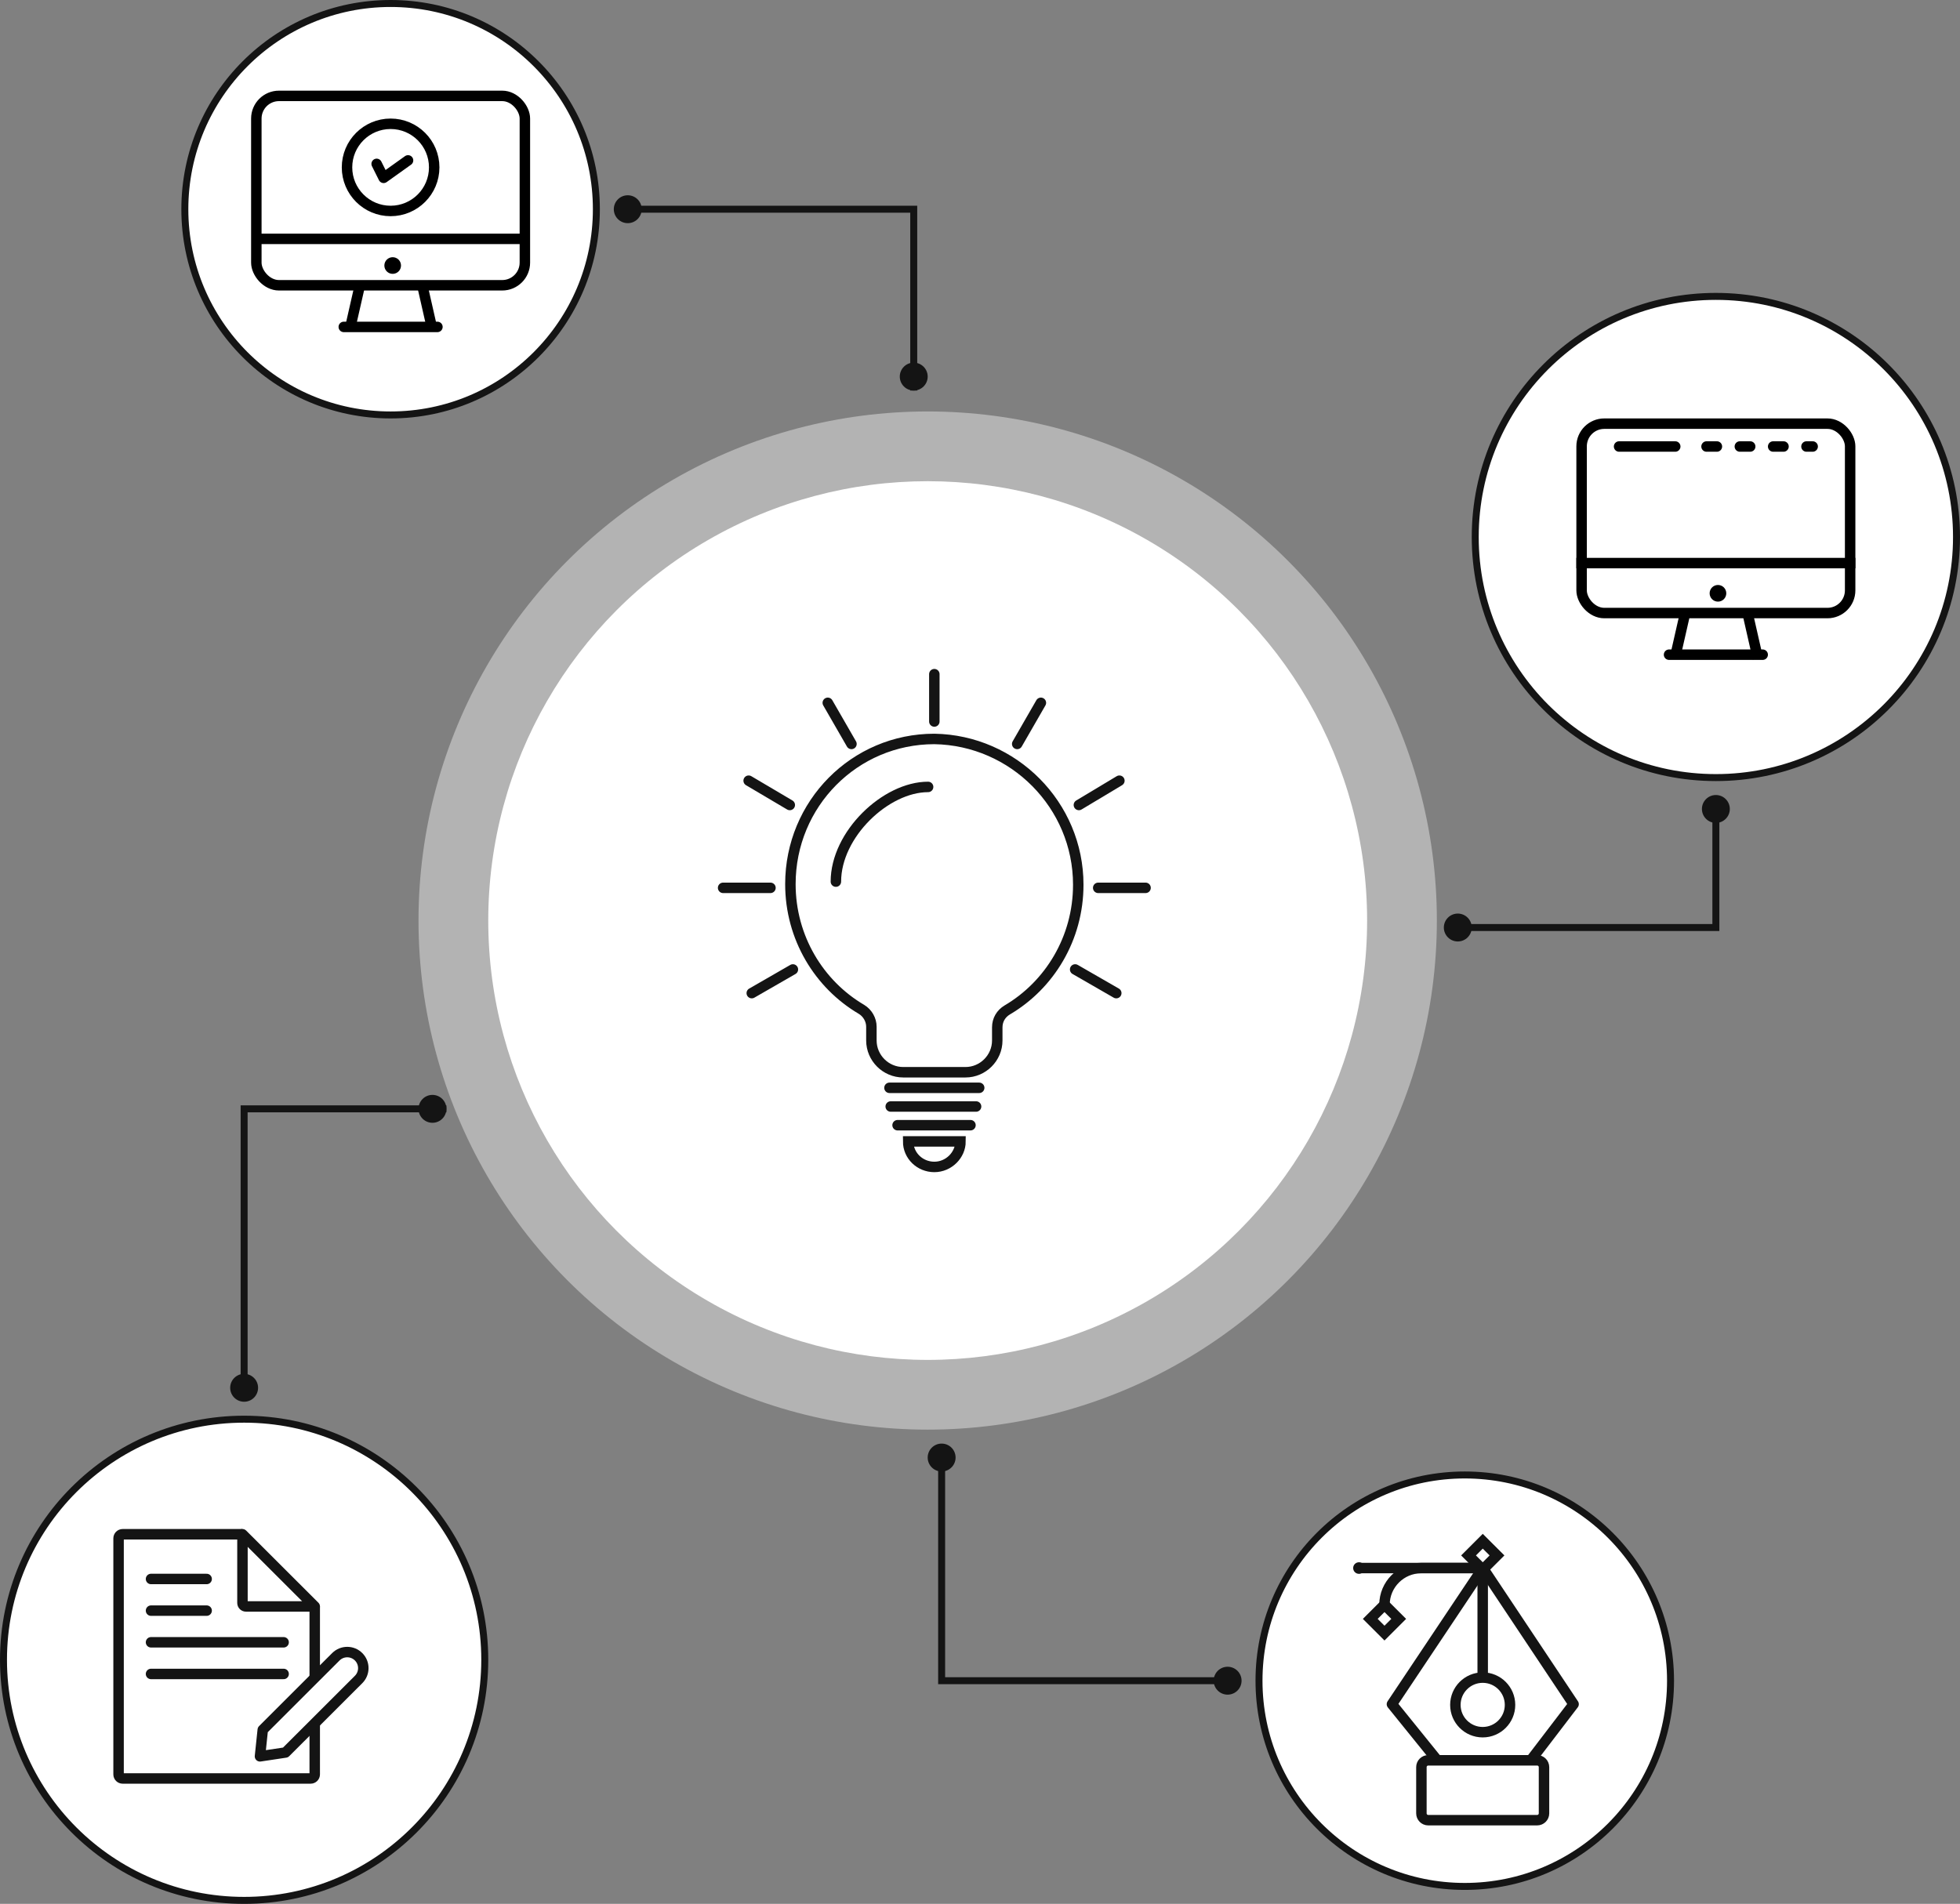 <svg width="281" height="273" viewBox="0 0 281 273" fill="none" xmlns="http://www.w3.org/2000/svg">
<rect x="0" y="0" width="281" height="273" fill="#808080" stroke="none"/>
<circle cx="210" cy="241" r="29.5" fill="white" stroke="#141414"/>
<circle opacity="0.4" cx="133" cy="132" r="73" fill="white"/>
<circle cx="133" cy="132" r="63" fill="white"/>
<path d="M89 30L131 30L131 56" stroke="#141414"/>
<circle cx="131" cy="54" r="2" transform="rotate(180 131 54)" fill="#141414"/>
<circle cx="90" cy="30" r="2" transform="rotate(180 90 30)" fill="#141414"/>
<path d="M35 199L35 159L64 159" stroke="#141414"/>
<circle cx="62" cy="159" r="2" fill="#141414"/>
<circle cx="35" cy="199" r="2" fill="#141414"/>
<path d="M135 208L135 241L177 241" stroke="#141414"/>
<circle cx="135" cy="209" r="2" fill="#141414"/>
<circle cx="176" cy="241" r="2" fill="#141414"/>
<path d="M246 116L246 133L209 133" stroke="#141414"/>
<circle cx="209" cy="133" r="2" fill="#141414"/>
<circle cx="246" cy="116" r="2" fill="#141414"/>
<circle cx="56" cy="30" r="29.5" fill="white" stroke="#141414"/>
<circle cx="35" cy="238" r="34.5" fill="white" stroke="#141414"/>
<circle cx="246" cy="77" r="34.5" fill="white" stroke="#141414"/>
<path d="M206.063 252.417L199.558 244.367L212.598 224.847L225.602 244.367L219.452 252.417" stroke="#141414" stroke-width="1.5" stroke-linejoin="round"/>
<path d="M220.381 252.417H204.762C204.221 252.417 203.783 252.855 203.783 253.395V260.022C203.783 260.562 204.221 261 204.762 261H220.381C220.921 261 221.36 260.562 221.36 260.022V253.395C221.36 252.855 220.921 252.417 220.381 252.417Z" stroke="#141414" stroke-width="1.5" stroke-miterlimit="10"/>
<path d="M212.571 240.71V225.075" stroke="#141414" stroke-width="1.5" stroke-miterlimit="10"/>
<path d="M212.571 248.383C214.735 248.383 216.488 246.631 216.488 244.469C216.488 242.308 214.735 240.556 212.571 240.556C210.408 240.556 208.654 242.308 208.654 244.469C208.654 246.631 210.408 248.383 212.571 248.383Z" stroke="#141414" stroke-width="1.5" stroke-miterlimit="10"/>
<path d="M214.62 223.038L212.58 221L210.541 223.038L212.58 225.075L214.62 223.038Z" stroke="#141414" stroke-width="1.5" stroke-miterlimit="10"/>
<path d="M200.53 232.138L198.49 230.101L196.451 232.138L198.49 234.176L200.53 232.138Z" stroke="#141414" stroke-width="1.5" stroke-miterlimit="10"/>
<path d="M212.75 224.847H194.762" stroke="#141414" stroke-width="1.5" stroke-miterlimit="10"/>
<path d="M198.491 230.1C198.491 227.211 200.857 224.847 203.75 224.847H212.571" stroke="#141414" stroke-width="1.5" stroke-miterlimit="10"/>
<path d="M194.831 225.677C195.29 225.677 195.662 225.305 195.662 224.847C195.662 224.388 195.29 224.017 194.831 224.017C194.372 224.017 194 224.388 194 224.847C194 225.305 194.372 225.677 194.831 225.677Z" fill="#141414"/>
<path d="M45.122 247.109V254.436C45.122 254.757 44.859 255.018 44.539 255.018H17.583C17.264 255.018 17 254.758 17 254.436V220.583C17 220.263 17.263 220 17.583 220H34.76" stroke="#141414" stroke-width="1.5" stroke-linejoin="round"/>
<path d="M45.122 240.594V230.351" stroke="#141414" stroke-width="1.5" stroke-linejoin="round"/>
<path d="M45.122 230.351H35.268C34.988 230.351 34.761 230.125 34.761 229.845V220.001L39.941 225.176L45.122 230.351Z" stroke="#141414" stroke-width="1.5" stroke-linejoin="round"/>
<path d="M51.412 240.825L40.932 251.295L37.273 251.846L37.672 248.038L48.151 237.569C49.052 236.669 50.511 236.669 51.412 237.569C52.312 238.469 52.312 239.926 51.412 240.825Z" stroke="#141414" stroke-width="1.5" stroke-linejoin="round"/>
<path d="M21.652 226.413H29.626" stroke="#141414" stroke-width="1.5" stroke-linecap="round" stroke-linejoin="round"/>
<path d="M21.652 230.953H29.626" stroke="#141414" stroke-width="1.5" stroke-linecap="round" stroke-linejoin="round"/>
<path d="M21.652 235.493H40.662" stroke="#141414" stroke-width="1.5" stroke-linecap="round" stroke-linejoin="round"/>
<path d="M21.652 240.032H40.662" stroke="#141414" stroke-width="1.5" stroke-linecap="round" stroke-linejoin="round"/>
<rect x="226.75" y="60.75" width="38.5" height="27.157" rx="3.25" stroke="black" stroke-width="1.5"/>
<mask id="path-37-inside-1_1282_393" fill="white">
<rect x="231.373" y="67.164" width="29.254" height="5.373" rx="1"/>
</mask>
<rect x="231.373" y="67.164" width="29.254" height="5.373" rx="1" stroke="black" stroke-width="3" mask="url(#path-37-inside-1_1282_393)"/>
<mask id="path-38-inside-2_1282_393" fill="white">
<rect x="252.866" y="74.328" width="7.761" height="4.179" rx="1"/>
</mask>
<rect x="252.866" y="74.328" width="7.761" height="4.179" rx="1" stroke="black" stroke-width="3" mask="url(#path-38-inside-2_1282_393)"/>
<mask id="path-39-inside-3_1282_393" fill="white">
<rect x="242.12" y="74.328" width="7.761" height="4.179" rx="1"/>
</mask>
<rect x="242.12" y="74.328" width="7.761" height="4.179" rx="1" stroke="black" stroke-width="3" mask="url(#path-39-inside-3_1282_393)"/>
<mask id="path-40-inside-4_1282_393" fill="white">
<rect x="231.373" y="74.328" width="7.761" height="4.179" rx="1"/>
</mask>
<rect x="231.373" y="74.328" width="7.761" height="4.179" rx="1" stroke="black" stroke-width="3" mask="url(#path-40-inside-4_1282_393)"/>
<line x1="232.123" y1="64.026" x2="240.175" y2="64.026" stroke="black" stroke-width="1.5" stroke-linecap="round"/>
<line x1="244.661" y1="64.026" x2="246.146" y2="64.026" stroke="black" stroke-width="1.5" stroke-linecap="round"/>
<line x1="249.437" y1="64.026" x2="250.922" y2="64.026" stroke="black" stroke-width="1.5" stroke-linecap="round"/>
<line x1="254.213" y1="64.026" x2="255.698" y2="64.026" stroke="black" stroke-width="1.5" stroke-linecap="round"/>
<line x1="258.989" y1="64.026" x2="259.877" y2="64.026" stroke="black" stroke-width="1.5" stroke-linecap="round"/>
<line x1="239.287" y1="93.877" x2="252.712" y2="93.877" stroke="black" stroke-width="1.5" stroke-linecap="round"/>
<line x1="250.616" y1="88.226" x2="252.019" y2="94.4" stroke="black" stroke-width="1.5"/>
<line y1="-0.75" x2="6.331" y2="-0.75" transform="matrix(-0.222 0.975 0.975 0.222 242.329 88.06)" stroke="black" stroke-width="1.5"/>
<line x1="226" y1="80.743" x2="266" y2="80.743" stroke="black" stroke-width="1.5"/>
<circle cx="246.299" cy="85.075" r="1.194" fill="black"/>
<rect x="36.75" y="13.75" width="38.5" height="27.157" rx="3.25" stroke="black" stroke-width="1.5"/>
<line x1="49.287" y1="46.877" x2="62.712" y2="46.877" stroke="black" stroke-width="1.5" stroke-linecap="round"/>
<line x1="60.616" y1="41.226" x2="62.019" y2="47.4" stroke="black" stroke-width="1.5"/>
<line y1="-0.75" x2="6.331" y2="-0.75" transform="matrix(-0.222 0.975 0.975 0.222 52.329 41.06)" stroke="black" stroke-width="1.5"/>
<circle cx="56.298" cy="38.075" r="1.194" fill="black"/>
<line x1="37" y1="34.25" x2="75" y2="34.25" stroke="black" stroke-width="1.5"/>
<circle cx="56" cy="24" r="6.25" stroke="black" stroke-width="1.5"/>
<path d="M54 23.5L55 25.5L58.5 23" stroke="black" stroke-width="1.5" stroke-linecap="round" stroke-linejoin="round"/>
<g clip-path="url(#clip0_1282_393)">
<path d="M154.588 126.864C154.588 134.546 150.479 141.246 144.404 144.819C143.511 145.355 142.975 146.248 142.975 147.32V149.196C142.975 151.697 140.92 153.752 138.419 153.752H129.486C126.985 153.752 124.93 151.697 124.93 149.196V147.231C124.93 146.248 124.394 145.266 123.501 144.73C117.427 141.156 113.317 134.457 113.317 126.774C113.317 115.251 122.518 105.96 133.953 105.96C145.298 106.139 154.588 115.429 154.588 126.864Z" stroke="#141414" stroke-width="1.5" stroke-miterlimit="10" stroke-linecap="round"/>
<path d="M119.839 126.417C119.839 119.628 126.985 112.839 133.06 112.839" stroke="#141414" stroke-width="1.5" stroke-miterlimit="10" stroke-linecap="round"/>
<path d="M127.521 155.985H140.385" stroke="#141414" stroke-width="1.5" stroke-miterlimit="10" stroke-linecap="round"/>
<path d="M127.7 158.665H139.938" stroke="#141414" stroke-width="1.5" stroke-miterlimit="10" stroke-linecap="round"/>
<path d="M128.683 161.345H139.134" stroke="#141414" stroke-width="1.5" stroke-miterlimit="10" stroke-linecap="round"/>
<path d="M133.953 103.459V96.67" stroke="#141414" stroke-width="1.5" stroke-miterlimit="10" stroke-linecap="round"/>
<path d="M157.447 127.31H164.236" stroke="#141414" stroke-width="1.5" stroke-miterlimit="10" stroke-linecap="round"/>
<path d="M145.834 106.675L149.229 100.779" stroke="#141414" stroke-width="1.5" stroke-miterlimit="10" stroke-linecap="round"/>
<path d="M154.142 139.012L160.037 142.407" stroke="#141414" stroke-width="1.5" stroke-miterlimit="10" stroke-linecap="round"/>
<path d="M154.678 115.429L160.484 111.945" stroke="#141414" stroke-width="1.5" stroke-miterlimit="10" stroke-linecap="round"/>
<path d="M110.459 127.31H103.67" stroke="#141414" stroke-width="1.5" stroke-miterlimit="10" stroke-linecap="round"/>
<path d="M122.072 106.675L118.677 100.779" stroke="#141414" stroke-width="1.5" stroke-miterlimit="10" stroke-linecap="round"/>
<path d="M113.675 139.012L107.779 142.407" stroke="#141414" stroke-width="1.5" stroke-miterlimit="10" stroke-linecap="round"/>
<path d="M113.228 115.429L107.333 111.945" stroke="#141414" stroke-width="1.5" stroke-miterlimit="10" stroke-linecap="round"/>
<path d="M137.705 163.667C137.705 165.633 136.008 167.33 133.953 167.33C131.898 167.33 130.201 165.722 130.201 163.667H137.705Z" stroke="#141414" stroke-width="1.5" stroke-miterlimit="10" stroke-linecap="round"/>
</g>
<defs>
<clipPath id="clip0_1282_393">
<rect width="63" height="74" fill="white" transform="translate(102 95)"/>
</clipPath>
</defs>
</svg>
